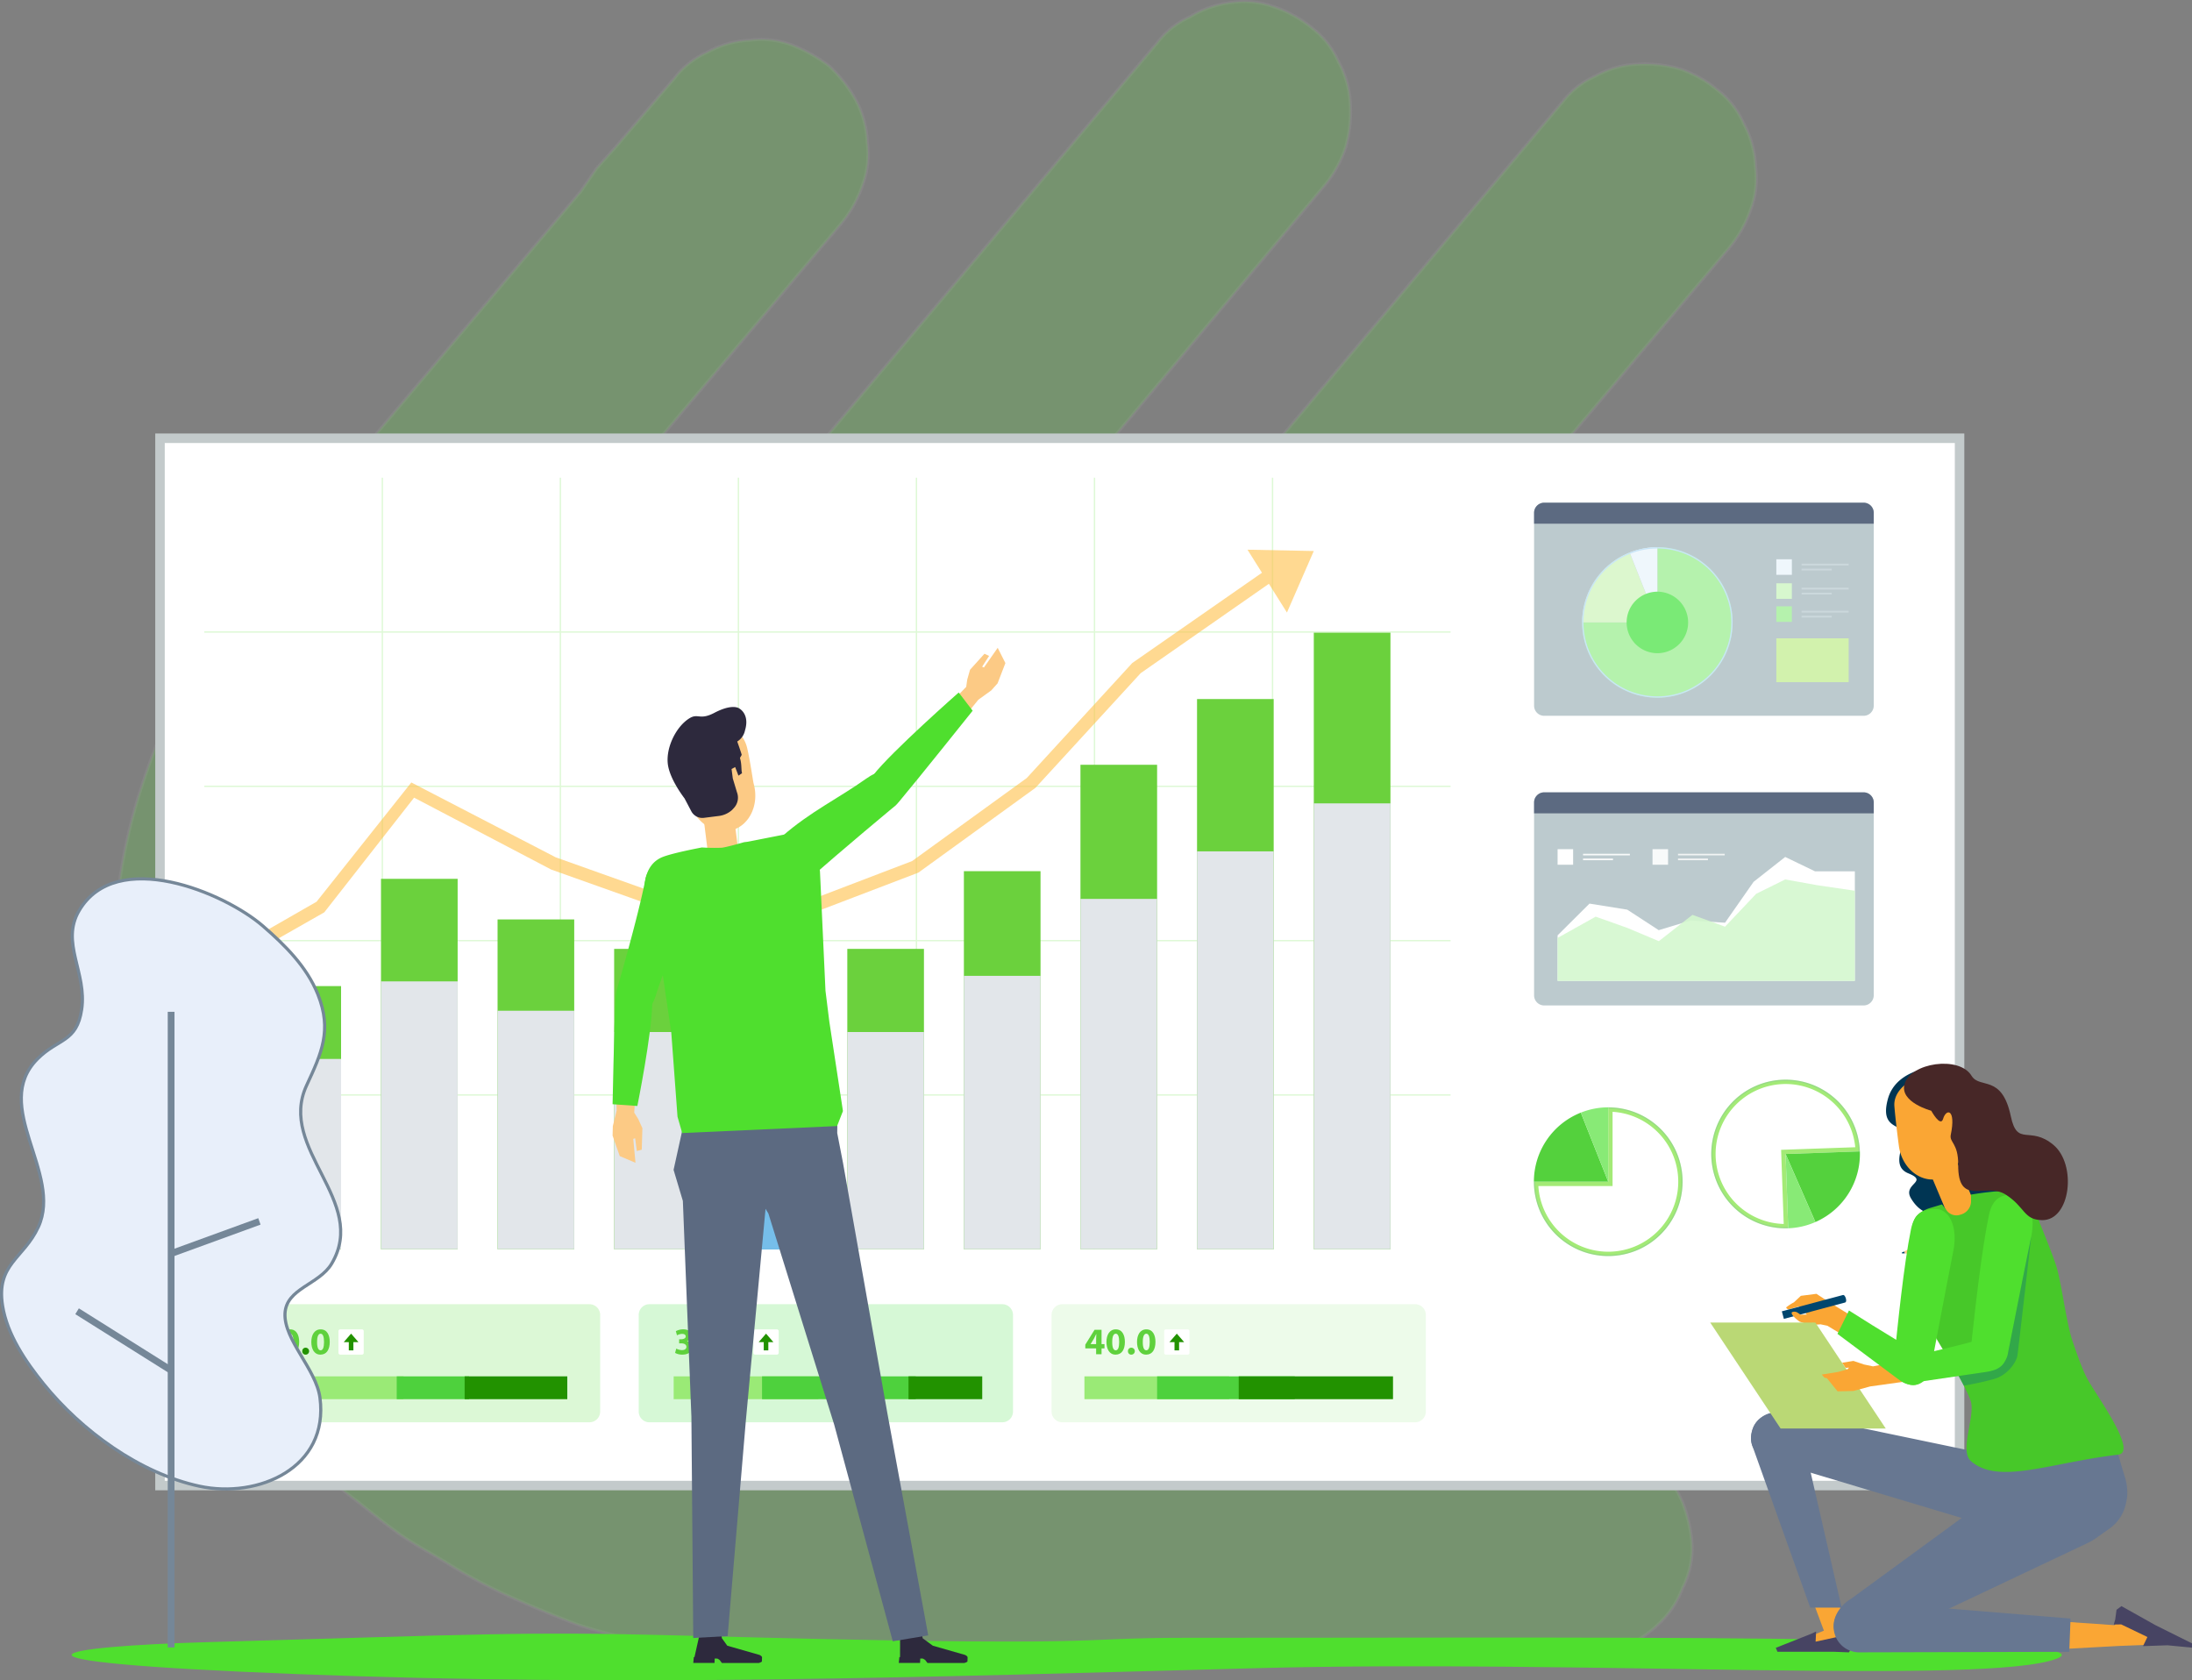 <svg xmlns="http://www.w3.org/2000/svg" xmlns:xlink="http://www.w3.org/1999/xlink" width="692.114" height="530.521" viewBox="0 0 692.114 530.521"><rect x="0" y="0" width="692.114" height="530.521" fill="#808080" stroke="none"/><defs><clipPath id="clip-path"><path id="Rectangle_14891" data-name="Rectangle 14891" d="M0,14.726H631.6L628.793,0H3.094Z" fill="none"></path></clipPath><clipPath id="clip-path-2"><rect id="Rectangle_14895" data-name="Rectangle 14895" width="142.942" height="10.927" fill="none"></rect></clipPath><clipPath id="clip-path-3"><rect id="Rectangle_14901" data-name="Rectangle 14901" width="14.856" height="2.14" fill="none"></rect></clipPath><clipPath id="clip-path-4"><rect id="Rectangle_14905" data-name="Rectangle 14905" width="14.856" height="2.141" fill="none"></rect></clipPath><clipPath id="clip-path-6"><rect id="Rectangle_14921" data-name="Rectangle 14921" width="393.51" height="243.613" fill="none"></rect></clipPath><clipPath id="clip-path-7"><rect id="Rectangle_14942" data-name="Rectangle 14942" width="350.389" height="136.102" fill="none"></rect></clipPath><clipPath id="clip-path-8"><rect id="Rectangle_14943" data-name="Rectangle 14943" width="46.953" height="46.954" fill="none"></rect></clipPath><clipPath id="clip-path-10"><rect id="Rectangle_14947" data-name="Rectangle 14947" width="118.188" height="37.284" fill="none"></rect></clipPath><clipPath id="clip-path-11"><rect id="Rectangle_14952" data-name="Rectangle 14952" width="118.187" height="37.284" fill="none"></rect></clipPath><clipPath id="clip-path-13"><rect id="Rectangle_14964" data-name="Rectangle 14964" width="93.858" height="32.018" fill="none"></rect></clipPath><clipPath id="clip-path-14"><rect id="Rectangle_14970" data-name="Rectangle 14970" width="14.857" height="2.142" fill="none" stroke="#707070" stroke-width="1"></rect></clipPath><clipPath id="clip-path-15"><rect id="Rectangle_14967" data-name="Rectangle 14967" width="14.857" height="0.571" fill="#fff"></rect></clipPath><clipPath id="clip-path-16"><rect id="Rectangle_14969" data-name="Rectangle 14969" width="9.516" height="0.571" fill="#fff"></rect></clipPath><clipPath id="clip-path-17"><rect id="Rectangle_14972" data-name="Rectangle 14972" width="4.906" height="4.906" fill="none"></rect></clipPath><clipPath id="clip-path-18"><rect id="Rectangle_14977" data-name="Rectangle 14977" width="14.856" height="2.142" fill="#f8f8f8"></rect></clipPath><clipPath id="clip-path-19"><rect id="Rectangle_14974" data-name="Rectangle 14974" width="14.856" height="0.571" fill="#f8f8f8"></rect></clipPath><clipPath id="clip-path-20"><rect id="Rectangle_14976" data-name="Rectangle 14976" width="9.516" height="0.571" fill="#f8f8f8"></rect></clipPath><clipPath id="clip-path-21"><rect id="Rectangle_14946" data-name="Rectangle 14946" width="22.896" height="47.096" fill="none"></rect></clipPath></defs><g id="HERO_INSIGHTS" transform="translate(12231.781 16090.945)"><path id="Path_1" data-name="Path 1" d="M287.134,343.224l-31.987,37.429a26.788,26.788,0,0,1-10.413,8.24,30.186,30.186,0,0,1-13.386,3.755h0a40.938,40.938,0,0,1-13.386-1.512h0a37.5,37.5,0,0,1-11.891-6.728,26.837,26.837,0,0,1-8.171-10.535h0a30.491,30.491,0,0,1-3.72-13.525,41.353,41.353,0,0,1,1.512-13.525,38.02,38.02,0,0,1,6.676-12.03l31.987-37.446,6.015-6.728,29-34.456,6.015-6.728,182.8-217.688a26.716,26.716,0,0,1,10.431-8.24,30.05,30.05,0,0,1,13.369-3.755,40.935,40.935,0,0,1,13.386,1.512,37.308,37.308,0,0,1,11.891,6.728,27.041,27.041,0,0,1,8.188,10.535,30.637,30.637,0,0,1,3.7,13.525,27.97,27.97,0,0,1-1.495,13.525,38.07,38.07,0,0,1-6.693,12.03L327.292,295.313l-6.015,6.728-28.928,34.439Zm118.979,26.963L383.826,397.1a26.717,26.717,0,0,1-10.431,8.24,30.33,30.33,0,0,1-13.386,3.738h0a40.873,40.873,0,0,1-13.369-1.5h0a37.688,37.688,0,0,1-11.891-6.745h0a26.985,26.985,0,0,1-8.188-10.518h0a30.773,30.773,0,0,1-3.7-13.542h0a41.817,41.817,0,0,1,1.5-13.525,38.068,38.068,0,0,1,6.693-12.03l22.339-26.72,6.015-6.728L484.343,169.5a26.786,26.786,0,0,1,10.413-8.24,30.394,30.394,0,0,1,13.386-3.738,40.924,40.924,0,0,1,13.386,1.5,37.688,37.688,0,0,1,11.891,6.745,26.782,26.782,0,0,1,8.171,10.518,30.564,30.564,0,0,1,3.72,13.542,41.818,41.818,0,0,1-1.495,13.525,38.407,38.407,0,0,1-6.693,12.03L411.415,363.633Zm-258.8,142.257c-6.015-2.243-13.369-5.25-20.079-8.24a172.527,172.527,0,0,1-20.1-10.518c-6.015-3.755-11.891-6.745-17.106-10.535s-10.413-8.24-16.359-12.725a135.184,135.184,0,0,1-14.864-14.22,147.78,147.78,0,0,1-13.386-15.733c-4.5-5.25-8.171-11.23-11.891-16.533-3.72-6.015-6.693-11.248-10.413-18.045h0c-3.042-6.1-5.772-12.36-8.188-18.723-2.225-6.745-4.5-12.743-6.693-19.471a98.518,98.518,0,0,1-4.5-20.218A184.977,184.977,0,0,1,.725,327.248h0a183.707,183.707,0,0,1,.834-40.175,176.975,176.975,0,0,1,8.188-39.706c2.225-6.728,4.5-12.725,6.693-18.706l8.9-18.01h0a101.912,101.912,0,0,1,9.683-15.02c3.7-5.25,6.676-9.735,10.413-14.238l3.008-3.738,3.007-3.008L148.128,60.084h0l5.2-7.527h0l6.015-6.728L177.8,24.22a26.716,26.716,0,0,1,10.431-8.24,30.193,30.193,0,0,1,13.3-3.79A27.65,27.65,0,0,1,214.919,13.7,48.411,48.411,0,0,1,226.81,20.43l.73.748h0a42.68,42.68,0,0,1,7.441,9.735,30.491,30.491,0,0,1,3.72,13.525,28.071,28.071,0,0,1-1.512,13.542,38.207,38.207,0,0,1-6.676,12.03L104.18,219.673h0l-3.72,4.52a93.862,93.862,0,0,0-14.134,20.218h0a91.373,91.373,0,0,0-6.015,12.03,87.128,87.128,0,0,0-4.5,12.725h0A78.023,78.023,0,0,0,72.8,281.909l-2.225,13.525a56.566,56.566,0,0,0-.73,11.23v11.23h0v4.52h0a82.157,82.157,0,0,0,1.5,13.525,88.046,88.046,0,0,0,3.007,13.543c1.512,4.5,3.008,9.022,4.52,12.725h0c1.5,3.755,3.7,8.24,5.2,12.743h0l.73,1.5h0a42.5,42.5,0,0,0,6.015,9.735h0A107.759,107.759,0,0,0,99,397.411c32.717,41.184,91.459,54.674,142.048,54.674H464.142a26.85,26.85,0,0,1,13.369,3.007,29.087,29.087,0,0,1,11.161,7.51,36.889,36.889,0,0,1,7.441,11.23,43.619,43.619,0,0,1,3.008,13.525,27.552,27.552,0,0,1-3.008,13.543,29.566,29.566,0,0,1-7.441,11.23,36.574,36.574,0,0,1-11.161,7.51,42.557,42.557,0,0,1-13.369,3.007H255.894C222.429,522.179,180.776,523.674,147.311,512.444Zm47.6-229.874-22.3,26.963a26.786,26.786,0,0,1-10.413,8.24,30.393,30.393,0,0,1-13.386,3.738h0a40.928,40.928,0,0,1-13.386-1.5h-.035a37.966,37.966,0,0,1-11.908-6.745h0a26.943,26.943,0,0,1-8.171-10.518h0a30.794,30.794,0,0,1-3.72-13.543h0a41.828,41.828,0,0,1,1.512-13.525,37.729,37.729,0,0,1,6.693-12.03l22.3-26.963,6.015-6.728,37.933-45.686,6.015-6.728L330.264,13.007a26.788,26.788,0,0,1,10.413-8.24A31.674,31.674,0,0,1,354.064.247,27.65,27.65,0,0,1,367.45,1.759a37.833,37.833,0,0,1,11.891,6.728h0a26.961,26.961,0,0,1,8.171,10.535,30.491,30.491,0,0,1,3.72,13.525,41.406,41.406,0,0,1-1.512,13.542A37.938,37.938,0,0,1,383.043,58.1L243.985,224.193l-6.015,6.728-37.933,45.686Z" transform="translate(-12196.649 -16090.438)" fill="#4fdf2e" stroke="#a0a0a0" stroke-width="1" opacity="0.203"></path><g id="Group_24443" data-name="Group 24443" transform="translate(-12210.845 -15575.152)"><g id="Group_24442" data-name="Group 24442" clip-path="url(#clip-path)"><path id="Path_25472" data-name="Path 25472" d="M354.1,1.32c26.09.021,57.672-.065,90-.077s65.417.049,94.536.363,54.31.881,70.821,1.88c16.532,1,24.393,2.438,18.828,4.492-5.58,2.06-17.745,3.1-34.462,3.55s-37.985.3-61.745-.025-49.989-.816-76.722-1.056S401.4,10.22,375.6,10.91c-25.821.691-51.052,1.409-76.035,2.034-25,.625-49.751,1.155-74.574,1.472s-49.729.418-75.007.184-50.9-.8-77.2-1.826C46.53,11.751,28.708,10.692,17.475,9.658S1.61,7.617,1.689,6.7,6.562,4.942,14.235,4.256s18.209-1.222,29.8-1.55C65.337,2.1,82.25,1.586,96.4,1.17s25.538-.73,35.8-.927,19.39-.279,29.014-.228S180.964.248,193.2.579c35.856.968,61.323,1.5,79.978,1.745s30.491.218,39.1.066,13.984-.423,19.75-.655,11.918-.423,22.073-.416" fill="#4fdf2e"></path></g></g><rect id="Rectangle_14896" data-name="Rectangle 14896" width="568.206" height="330.669" transform="translate(-12181.261 -15952.575)" fill="#fff" stroke="#c3cacb" stroke-width="3"></rect><path id="Path_25481" data-name="Path 25481" d="M430.178,113.1H329.333a3.2,3.2,0,0,1-3.2-3.2V49.016a3.2,3.2,0,0,1,3.2-3.2H430.178a3.2,3.2,0,0,1,3.2,3.2V109.9a3.2,3.2,0,0,1-3.2,3.2" transform="translate(-12073.535 -15978.041)" fill="#bccace"></path><path id="Path_25482" data-name="Path 25482" d="M433.381,49.017a3.2,3.2,0,0,0-3.2-3.2H329.332a3.2,3.2,0,0,0-3.2,3.2v3.425H433.381Z" transform="translate(-12073.535 -15978.041)" fill="#5c6a81"></path><path id="Path_25483" data-name="Path 25483" d="M360.634,55.765V79.519H336.88a23.754,23.754,0,1,0,23.754-23.754" transform="translate(-12069.103 -15973.938)" fill="#b5f2ad"></path><path id="Path_25484" data-name="Path 25484" d="M336.879,79.026h23.754l-8.759-22.064a23.745,23.745,0,0,0-14.994,22.064" transform="translate(-12069.104 -15973.444)" fill="#dcf7ce"></path><path id="Path_25485" data-name="Path 25485" d="M347.5,57.454l8.759,22.064V55.765a23.669,23.669,0,0,0-8.759,1.689" transform="translate(-12064.726 -15973.938)" fill="#eff7fc"></path><path id="Path_25486" data-name="Path 25486" d="M347.648,57.835a23.209,23.209,0,0,1,8.608-1.659v-.411a23.629,23.629,0,0,0-8.759,1.689h0l.153.381" transform="translate(-12064.726 -15973.938)" fill="#c8e5f7"></path><path id="Path_25487" data-name="Path 25487" d="M360.634,55.765v.411a23.343,23.343,0,1,1-23.343,23.343h-.411a23.754,23.754,0,1,0,23.754-23.754" transform="translate(-12069.103 -15973.938)" fill="#c8e5f7"></path><path id="Path_25488" data-name="Path 25488" d="M337.29,79.026a23.224,23.224,0,0,1,14.735-21.683l-.153-.381a23.745,23.745,0,0,0-14.993,22.064Z" transform="translate(-12069.104 -15973.444)" fill="#c8e5f7"></path><rect id="Rectangle_14898" data-name="Rectangle 14898" width="4.906" height="4.906" transform="translate(-11670.913 -15914.36)" fill="#eff7fc"></rect><g id="Group_24462" data-name="Group 24462" transform="translate(-11662.933 -15912.977)" opacity="0.3"><g id="Group_24461" data-name="Group 24461"><g id="Group_24460" data-name="Group 24460" clip-path="url(#clip-path-3)"><rect id="Rectangle_14899" data-name="Rectangle 14899" width="14.856" height="0.571" transform="translate(0 0)" fill="#eff7fc"></rect><rect id="Rectangle_14900" data-name="Rectangle 14900" width="9.516" height="0.571" transform="translate(0 1.569)" fill="#eff7fc"></rect></g></g></g><rect id="Rectangle_14902" data-name="Rectangle 14902" width="4.906" height="4.906" transform="translate(-11670.913 -15906.775)" fill="#d7f7ce"></rect><g id="Group_24465" data-name="Group 24465" transform="translate(-11662.933 -15905.393)" opacity="0.3"><g id="Group_24464" data-name="Group 24464"><g id="Group_24463" data-name="Group 24463" clip-path="url(#clip-path-4)"><rect id="Rectangle_14903" data-name="Rectangle 14903" width="14.856" height="0.571" fill="#eff7fc"></rect><rect id="Rectangle_14904" data-name="Rectangle 14904" width="9.516" height="0.571" transform="translate(0 1.57)" fill="#eff7fc"></rect></g></g></g><rect id="Rectangle_14906" data-name="Rectangle 14906" width="4.906" height="4.906" transform="translate(-11670.913 -15899.503)" fill="#b5f2ad"></rect><g id="Group_24468" data-name="Group 24468" transform="translate(-11662.933 -15898.119)" opacity="0.3"><g id="Group_24467" data-name="Group 24467"><g id="Group_24466" data-name="Group 24466" clip-path="url(#clip-path-3)"><rect id="Rectangle_14907" data-name="Rectangle 14907" width="14.856" height="0.571" transform="translate(0 0)" fill="#eff7fc"></rect><rect id="Rectangle_14908" data-name="Rectangle 14908" width="9.516" height="0.571" transform="translate(0 1.569)" fill="#eff7fc"></rect></g></g></g><rect id="Rectangle_14910" data-name="Rectangle 14910" width="22.837" height="13.836" transform="translate(-11670.913 -15889.404)" fill="#d2f2ad"></rect><path id="Path_25489" data-name="Path 25489" d="M366.242,75.419a9.709,9.709,0,1,1-9.708-9.708,9.709,9.709,0,0,1,9.708,9.708" transform="translate(-12065.003 -15969.837)" fill="#7aea76"></path><path id="Path_25490" data-name="Path 25490" d="M417.307,283.834H33.87a5.037,5.037,0,0,1-5.036-5.038V45.26a5.038,5.038,0,0,1,5.036-5.036H417.307a5.037,5.037,0,0,1,5.036,5.036V278.8a5.036,5.036,0,0,1-5.036,5.038" transform="translate(-12196.111 -15980.345)" fill="#fff"></path><g id="Group_24471" data-name="Group 24471" transform="translate(-12167.278 -15940.125)" opacity="0.3"><g id="Group_24470" data-name="Group 24470"><g id="Group_24469" data-name="Group 24469" clip-path="url(#clip-path-6)"><g id="Group_24532" data-name="Group 24532"><rect id="Rectangle_14911" data-name="Rectangle 14911" width="393.509" height="0.434" transform="translate(0.001 97.229)" fill="#91ea76"></rect><rect id="Rectangle_14912" data-name="Rectangle 14912" width="393.509" height="0.434" transform="translate(0.001 48.504)" fill="#91ea76"></rect><rect id="Rectangle_14913" data-name="Rectangle 14913" width="393.509" height="0.434" transform="translate(0.001 145.953)" fill="#91ea76"></rect><rect id="Rectangle_14914" data-name="Rectangle 14914" width="393.509" height="0.434" transform="translate(0.001 194.676)" fill="#91ea76"></rect><rect id="Rectangle_14915" data-name="Rectangle 14915" width="0.431" height="243.614" transform="translate(56)" fill="#91ea76"></rect><rect id="Rectangle_14916" data-name="Rectangle 14916" width="0.431" height="243.614" transform="translate(112.216)" fill="#91ea76"></rect><rect id="Rectangle_14917" data-name="Rectangle 14917" width="0.431" height="243.614" transform="translate(168.433)" fill="#91ea76"></rect><rect id="Rectangle_14918" data-name="Rectangle 14918" width="0.431" height="243.614" transform="translate(224.647)" fill="#91ea76"></rect><rect id="Rectangle_14919" data-name="Rectangle 14919" width="0.434" height="243.614" transform="translate(280.862)" fill="#91ea76"></rect><rect id="Rectangle_14920" data-name="Rectangle 14920" width="0.434" height="243.614" transform="translate(337.076)" fill="#91ea76"></rect></g></g></g></g><rect id="Rectangle_14922" data-name="Rectangle 14922" width="24.203" height="83.092" transform="translate(-12148.293 -15779.603)" fill="#6bd13d"></rect><rect id="Rectangle_14923" data-name="Rectangle 14923" width="24.201" height="116.954" transform="translate(-12111.484 -15813.466)" fill="#6bd13d"></rect><rect id="Rectangle_14924" data-name="Rectangle 14924" width="24.203" height="104.135" transform="translate(-12074.676 -15800.646)" fill="#6bd13d"></rect><rect id="Rectangle_14925" data-name="Rectangle 14925" width="24.203" height="94.841" transform="translate(-12037.866 -15791.352)" fill="#6bd13d"></rect><rect id="Rectangle_14926" data-name="Rectangle 14926" width="24.201" height="83.092" transform="translate(-12001.058 -15779.603)" fill="#3d95d1"></rect><rect id="Rectangle_14927" data-name="Rectangle 14927" width="24.2" height="94.841" transform="translate(-11964.249 -15791.352)" fill="#6bd13d"></rect><rect id="Rectangle_14928" data-name="Rectangle 14928" width="24.2" height="119.372" transform="translate(-11927.439 -15815.884)" fill="#6bd13d"></rect><rect id="Rectangle_14929" data-name="Rectangle 14929" width="24.203" height="152.967" transform="translate(-11890.633 -15849.478)" fill="#6bd13d"></rect><rect id="Rectangle_14930" data-name="Rectangle 14930" width="24.201" height="173.721" transform="translate(-11853.823 -15870.231)" fill="#6bd13d"></rect><rect id="Rectangle_14931" data-name="Rectangle 14931" width="24.201" height="194.675" transform="translate(-11816.955 -15891.187)" fill="#6bd13d"></rect><rect id="Rectangle_14936" data-name="Rectangle 14936" width="24.201" height="60.089" transform="translate(-12001.058 -15756.601)" fill="#76beea"></rect><g id="Group_24530" data-name="Group 24530"><g id="Group_24527" data-name="Group 24527"><rect id="Rectangle_14932" data-name="Rectangle 14932" width="24.203" height="60.089" transform="translate(-12148.293 -15756.601)" fill="#e2e6ea"></rect><rect id="Rectangle_14933" data-name="Rectangle 14933" width="24.201" height="84.576" transform="translate(-12111.484 -15781.087)" fill="#e2e6ea"></rect><rect id="Rectangle_14934" data-name="Rectangle 14934" width="24.203" height="75.307" transform="translate(-12074.676 -15771.818)" fill="#e2e6ea"></rect><rect id="Rectangle_14935" data-name="Rectangle 14935" width="24.203" height="68.586" transform="translate(-12037.866 -15765.097)" fill="#e2e6ea"></rect><rect id="Rectangle_14937" data-name="Rectangle 14937" width="24.2" height="68.586" transform="translate(-11964.249 -15765.097)" fill="#e2e6ea"></rect><rect id="Rectangle_14938" data-name="Rectangle 14938" width="24.2" height="86.326" transform="translate(-11927.439 -15782.837)" fill="#e2e6ea"></rect><rect id="Rectangle_14939" data-name="Rectangle 14939" width="24.203" height="110.62" transform="translate(-11890.633 -15807.132)" fill="#e2e6ea"></rect><rect id="Rectangle_14940" data-name="Rectangle 14940" width="24.201" height="125.627" transform="translate(-11853.823 -15822.139)" fill="#e2e6ea"></rect></g><rect id="Rectangle_14941" data-name="Rectangle 14941" width="24.201" height="140.781" transform="translate(-11816.955 -15837.293)" fill="#e2e6ea"></rect></g><g id="Group_24474" data-name="Group 24474" transform="translate(-12167.345 -15917.385)" opacity="0.6"><g id="Group_24473" data-name="Group 24473"><g id="Group_24472" data-name="Group 24472" clip-path="url(#clip-path-7)"><path id="Path_25491" data-name="Path 25491" d="M379.176,56.735l-20.937-.412,4.573,7.279-40.946,28.49-33.333,36.333-36.19,26.207L212.8,169.742l-37.662-3.72-35.306-12.564L94.223,129.815,64.3,167.472l-35.512,20.37v4.584l37.757-21.494.206-.119,28.348-36.2,43.3,22.706,35.267,12.55,39.06,4.309,41.6-15.893,36.966-26.769,33.222-36.212L365,67.089l5.7,9.077Z" transform="translate(-28.787 -56.323)" fill="#ffc048"></path></g></g></g><g id="Group_24525" data-name="Group 24525"><path id="Path_25492" data-name="Path 25492" d="M350.934,182.4A22.108,22.108,0,1,1,327.5,205.834h23.434V182.4Zm-1.369-1.411v23.477H326.089a23.477,23.477,0,1,0,23.477-23.477" transform="translate(-12073.552 -15922.307)" fill="#a3ea76"></path><path id="Path_25493" data-name="Path 25493" d="M326.089,203.978h23.477l-8.657-21.807a23.467,23.467,0,0,0-14.819,21.807" transform="translate(-12073.552 -15921.819)" fill="#54d13d"></path><path id="Path_25494" data-name="Path 25494" d="M336.582,182.658l8.657,21.807V180.989a23.392,23.392,0,0,0-8.657,1.669" transform="translate(-12069.226 -15922.307)" fill="#88ea76"></path><g id="Group_24477" data-name="Group 24477" transform="translate(-11747.463 -15741.318)" opacity="0.2"><g id="Group_24476" data-name="Group 24476"><g id="Group_24475" data-name="Group 24475" clip-path="url(#clip-path-8)"><path id="Path_25496" data-name="Path 25496" d="M349.566,180.989v.407a23.071,23.071,0,1,1-23.07,23.07h-.407a23.477,23.477,0,1,0,23.477-23.477" transform="translate(-326.089 -180.989)" fill="#669ebe"></path></g></g></g></g><g id="Group_24526" data-name="Group 24526" transform="matrix(-0.999, 0.035, -0.035, -0.999, -23930.375, -31018.369)"><path id="Path_25492-2" data-name="Path 25492" d="M350.934,182.4A22.108,22.108,0,1,1,327.5,205.834h23.434V182.4Zm-1.369-1.411v23.477H326.089a23.477,23.477,0,1,0,23.477-23.477" transform="translate(-12073.552 -15922.307)" fill="#a3ea76"></path><path id="Path_25493-2" data-name="Path 25493" d="M326.089,203.978h23.477l-8.657-21.807a23.467,23.467,0,0,0-14.819,21.807" transform="translate(-12073.552 -15921.819)" fill="#54d13d"></path><path id="Path_25494-2" data-name="Path 25494" d="M336.582,182.658l8.657,21.807V180.989a23.392,23.392,0,0,0-8.657,1.669" transform="translate(-12069.226 -15922.307)" fill="#88ea76"></path><g id="Group_24477-2" data-name="Group 24477" transform="translate(-11747.463 -15741.318)" opacity="0.2"><g id="Group_24476-2" data-name="Group 24476"><g id="Group_24475-2" data-name="Group 24475" clip-path="url(#clip-path-8)"><path id="Path_25496-2" data-name="Path 25496" d="M349.566,180.989v.407a23.071,23.071,0,1,1-23.07,23.07h-.407a23.477,23.477,0,1,0,23.477-23.477" transform="translate(-326.089 -180.989)" fill="#669ebe"></path></g></g></g></g><path id="Path_25507" data-name="Path 25507" d="M409.348,213.759a.944.944,0,0,0-.137-.531s-.935.219-.883.463,1.02.068,1.02.068" transform="translate(-12039.645 -15909.015)" fill="#00466e"></path><path id="Path_25508" data-name="Path 25508" d="M409.041,214.277l3.392.226-.637-2.383-2.918,1.531a1.1,1.1,0,0,1,.162.626" transform="translate(-12039.417 -15909.472)" fill="#fcca85"></path><path id="Path_25509" data-name="Path 25509" d="M411,212.119c.2-.055.518.432.692,1.09s.151,1.236-.056,1.289-.517-.434-.692-1.089-.15-1.234.056-1.291" transform="translate(-12038.613 -15909.474)" fill="#fcca85"></path><path id="Path_25531" data-name="Path 25531" d="M417.016,270.943H34.16a5.328,5.328,0,0,1-5.327-5.327v-39.68a5.328,5.328,0,0,1,5.327-5.327H417.016a5.328,5.328,0,0,1,5.327,5.327v39.68a5.328,5.328,0,0,1-5.327,5.327" transform="translate(-12196.112 -15905.972)" fill="#fff"></path><path id="Path_25554" data-name="Path 25554" d="M395.94,236.454c0,.876-.323,1.36-.894,1.36-.5,0-.846-.472-.854-1.326s.374-1.339.9-1.339c.542,0,.852.483.852,1.3m-1.4.038c0,.671.2,1.051.523,1.051.357,0,.527-.417.527-1.075,0-.634-.161-1.051-.523-1.051-.306,0-.527.373-.527,1.075" transform="translate(-12045.473 -15899.977)" fill="#fff"></path><path id="Path_25555" data-name="Path 25555" d="M396.832,235.917c0,.544-.285.815-.619.815s-.6-.258-.6-.778.282-.8.624-.8c.36,0,.6.277.6.767m-.942.025c-.008.328.114.578.332.578s.332-.246.332-.586c0-.312-.09-.575-.332-.575-.217,0-.332.258-.332.583m.3,1.871,1.515-2.664h.222l-1.514,2.664Zm2.32-.829c0,.544-.285.813-.616.813s-.6-.258-.6-.773.281-.811.623-.811c.36,0,.595.278.595.77m-.943.024c0,.329.123.579.336.579.23,0,.335-.246.335-.588,0-.314-.093-.575-.335-.575-.217,0-.336.257-.336.583" transform="translate(-12044.888 -15899.977)" fill="#fff"></path><g id="Group_24489" data-name="Group 24489" transform="translate(-12160.47 -15679.158)" opacity="0.5"><g id="Group_24488" data-name="Group 24488"><g id="Group_24487" data-name="Group 24487" clip-path="url(#clip-path-10)"><path id="Path_25556" data-name="Path 25556" d="M148.457,262.286H37.039a3.385,3.385,0,0,1-3.385-3.385V228.386A3.385,3.385,0,0,1,37.039,225H148.457a3.385,3.385,0,0,1,3.385,3.385V258.9a3.385,3.385,0,0,1-3.385,3.385" transform="translate(-33.654 -225.002)" fill="#baf2ad"></path></g></g></g><path id="Path_25557" data-name="Path 25557" d="M41.356,238.474v-1.092l1-.9c1.685-1.508,2.5-2.376,2.529-3.278,0-.63-.381-1.127-1.271-1.127a2.8,2.8,0,0,0-1.65.64l-.513-1.294a4.271,4.271,0,0,1,2.529-.8,2.4,2.4,0,0,1,2.707,2.424c0,1.294-.938,2.327-2.053,3.325l-.713.595v.023H46.83v1.484Z" transform="translate(-12190.948 -15901.842)" fill="#5fd13d"></path><path id="Path_25558" data-name="Path 25558" d="M51.747,234.578c0,2.387-.962,4.025-2.932,4.025-2,0-2.874-1.792-2.887-3.977,0-2.233.95-4,2.946-4,2.066,0,2.873,1.842,2.873,3.954m-4,.048c-.013,1.768.415,2.613,1.116,2.613s1.08-.878,1.08-2.638c0-1.709-.367-2.611-1.093-2.611-.664,0-1.116.843-1.1,2.637" transform="translate(-12189.063 -15901.842)" fill="#5fd13d"></path><path id="Path_25559" data-name="Path 25559" d="M50.736,235.823a1.046,1.046,0,0,1,1.069-1.1,1.1,1.1,0,0,1-.011,2.2,1.04,1.04,0,0,1-1.058-1.092" transform="translate(-12187.081 -15900.153)" fill="#229200"></path><path id="Path_25560" data-name="Path 25560" d="M58.581,234.578c0,2.387-.962,4.025-2.932,4.025-2,0-2.874-1.792-2.887-3.977,0-2.233.95-4,2.946-4,2.066,0,2.873,1.842,2.873,3.954m-4,.048c-.013,1.768.415,2.613,1.116,2.613s1.08-.878,1.08-2.638c0-1.709-.367-2.611-1.093-2.611-.664,0-1.116.843-1.1,2.637" transform="translate(-12186.246 -15901.842)" fill="#5fd13d"></path><path id="Path_25561" data-name="Path 25561" d="M66.23,238.607H59.41a.58.58,0,0,1-.58-.58v-6.82a.58.58,0,0,1,.58-.58h6.82a.58.58,0,0,1,.58.58v6.82a.58.58,0,0,1-.58.58" transform="translate(-12183.744 -15901.842)" fill="#fff"></path><path id="Path_25562" data-name="Path 25562" d="M62.331,231.581l-2.315,2.672h4.63Z" transform="translate(-12183.255 -15901.448)" fill="#229200"></path><rect id="Rectangle_14948" data-name="Rectangle 14948" width="1.448" height="2.83" transform="translate(-12121.647 -15667.412)" fill="#229200"></rect><rect id="Rectangle_14949" data-name="Rectangle 14949" width="45.698" height="7.206" transform="translate(-12150.091 -15656.382)" fill="#9aea76"></rect><rect id="Rectangle_14950" data-name="Rectangle 14950" width="22.85" height="7.206" transform="translate(-12106.516 -15656.382)" fill="#4ed13d"></rect><rect id="Rectangle_14951" data-name="Rectangle 14951" width="32.415" height="7.206" transform="translate(-12085.076 -15656.382)" fill="#229200"></rect><g id="Group_24492" data-name="Group 24492" transform="translate(-12030.113 -15679.158)" opacity="0.5"><g id="Group_24491" data-name="Group 24491"><g id="Group_24490" data-name="Group 24490" clip-path="url(#clip-path-11)"><path id="Path_25563" data-name="Path 25563" d="M240.758,262.286H129.34a3.385,3.385,0,0,1-3.385-3.385V228.386A3.385,3.385,0,0,1,129.34,225H240.758a3.385,3.385,0,0,1,3.385,3.385V258.9a3.385,3.385,0,0,1-3.385,3.385" transform="translate(-125.955 -225.002)" fill="#adf2ad"></path></g></g></g><path id="Path_25564" data-name="Path 25564" d="M134.458,236.7a4.246,4.246,0,0,0,1.794.476c.938,0,1.412-.452,1.412-1.034,0-.76-.76-1.1-1.555-1.1h-.737v-1.3h.7c.6-.011,1.377-.237,1.377-.89,0-.463-.38-.808-1.141-.808a3.516,3.516,0,0,0-1.614.463l-.369-1.306a4.849,4.849,0,0,1,2.388-.582c1.651,0,2.563.869,2.563,1.925a1.846,1.846,0,0,1-1.412,1.792v.024a1.92,1.92,0,0,1,1.675,1.876c0,1.367-1.2,2.364-3.159,2.364a4.576,4.576,0,0,1-2.292-.547Z" transform="translate(-12152.715 -15901.842)" fill="#5fd13d"></path><path id="Path_25565" data-name="Path 25565" d="M144.515,234.578c0,2.387-.962,4.025-2.932,4.025-2,0-2.874-1.792-2.887-3.977,0-2.233.95-4,2.946-4,2.066,0,2.873,1.842,2.873,3.954m-4,.048c-.013,1.768.415,2.613,1.116,2.613s1.08-.878,1.08-2.638c0-1.709-.367-2.611-1.093-2.611-.664,0-1.116.843-1.1,2.637" transform="translate(-12150.814 -15901.842)" fill="#3d95d1"></path><path id="Path_25566" data-name="Path 25566" d="M143.5,235.823a1.046,1.046,0,0,1,1.069-1.1,1.1,1.1,0,0,1-.011,2.2,1.04,1.04,0,0,1-1.058-1.092" transform="translate(-12148.833 -15900.153)" fill="#3d95d1"></path><path id="Path_25567" data-name="Path 25567" d="M151.349,234.578c0,2.387-.962,4.025-2.932,4.025-2,0-2.874-1.792-2.887-3.977,0-2.233.95-4,2.946-4,2.066,0,2.873,1.842,2.873,3.954m-4,.048c-.013,1.768.415,2.613,1.116,2.613s1.08-.878,1.08-2.638c0-1.709-.367-2.611-1.093-2.611-.664,0-1.116.843-1.1,2.637" transform="translate(-12147.997 -15901.842)" fill="#3d95d1"></path><path id="Path_25568" data-name="Path 25568" d="M159,238.607h-6.82a.58.58,0,0,1-.58-.58v-6.82a.58.58,0,0,1,.58-.58H159a.58.58,0,0,1,.58.58v6.82a.58.58,0,0,1-.58.58" transform="translate(-12145.496 -15901.842)" fill="#fff"></path><path id="Path_25569" data-name="Path 25569" d="M155.1,231.581l-2.315,2.672h4.63Z" transform="translate(-12145.007 -15901.448)" fill="#229200"></path><rect id="Rectangle_14953" data-name="Rectangle 14953" width="1.448" height="2.83" transform="translate(-11990.632 -15667.412)" fill="#229200"></rect><rect id="Rectangle_14954" data-name="Rectangle 14954" width="45.698" height="7.206" transform="translate(-12019.074 -15656.382)" fill="#9aea76"></rect><rect id="Rectangle_14955" data-name="Rectangle 14955" width="48.534" height="7.206" transform="translate(-11991.166 -15656.382)" fill="#4ed13d"></rect><path id="Path_25593" data-name="Path 25593" d="M0,0H23.276V7.206H0Z" transform="translate(-11944.922 -15656.382)" fill="#229200"></path><g id="Group_24495" data-name="Group 24495" transform="translate(-11899.756 -15679.158)" opacity="0.5"><g id="Group_24494" data-name="Group 24494"><g id="Group_24493" data-name="Group 24493" clip-path="url(#clip-path-11)"><path id="Path_25570" data-name="Path 25570" d="M333.058,262.286H221.64a3.385,3.385,0,0,1-3.385-3.385V228.386A3.385,3.385,0,0,1,221.64,225H333.058a3.385,3.385,0,0,1,3.385,3.385V258.9a3.385,3.385,0,0,1-3.385,3.385" transform="translate(-218.256 -225.002)" fill="#dcf8d5"></path></g></g></g><g id="Group_24524" data-name="Group 24524"><path id="Path_25571" data-name="Path 25571" d="M229.218,238.435v-1.84H225.8v-1.176l2.921-4.7h2.209v4.524h.926v1.354h-.926v1.84Zm0-3.195v-1.71c0-.462.024-.938.059-1.436h-.048c-.25.5-.452.949-.712,1.436l-1.034,1.686v.024Z" transform="translate(-12114.902 -15901.804)" fill="#5fd13d"></path><path id="Path_25572" data-name="Path 25572" d="M236.349,234.578c0,2.387-.962,4.025-2.932,4.025-2,0-2.874-1.792-2.887-3.977,0-2.233.95-4,2.946-4,2.066,0,2.873,1.842,2.873,3.954m-4,.048c-.013,1.768.415,2.613,1.116,2.613s1.08-.878,1.08-2.638c0-1.709-.367-2.611-1.093-2.611-.664,0-1.116.843-1.1,2.637" transform="translate(-12112.951 -15901.842)" fill="#5fd13d"></path><path id="Path_25573" data-name="Path 25573" d="M235.337,235.823a1.046,1.046,0,0,1,1.069-1.1,1.1,1.1,0,0,1-.011,2.2,1.04,1.04,0,0,1-1.058-1.092" transform="translate(-12110.97 -15900.153)" fill="#5fd13d"></path><path id="Path_25574" data-name="Path 25574" d="M243.183,234.578c0,2.387-.962,4.025-2.932,4.025-2,0-2.874-1.792-2.887-3.977,0-2.233.95-4,2.946-4,2.066,0,2.873,1.842,2.873,3.954m-4,.048c-.013,1.768.415,2.613,1.116,2.613s1.08-.878,1.08-2.638c0-1.709-.367-2.611-1.093-2.611-.664,0-1.116.843-1.1,2.637" transform="translate(-12110.134 -15901.842)" fill="#5fd13d"></path></g><path id="Path_25575" data-name="Path 25575" d="M250.831,238.607h-6.82a.58.58,0,0,1-.58-.58v-6.82a.58.58,0,0,1,.58-.58h6.82a.58.58,0,0,1,.58.58v6.82a.58.58,0,0,1-.58.58" transform="translate(-12107.632 -15901.842)" fill="#fff"></path><path id="Path_25576" data-name="Path 25576" d="M246.932,231.581l-2.315,2.672h4.63Z" transform="translate(-12107.143 -15901.448)" fill="#229200"></path><rect id="Rectangle_14958" data-name="Rectangle 14958" width="1.448" height="2.83" transform="translate(-11860.935 -15667.412)" fill="#229200"></rect><rect id="Rectangle_14959" data-name="Rectangle 14959" width="45.698" height="7.206" transform="translate(-11889.377 -15656.382)" fill="#9aea76"></rect><rect id="Rectangle_14960" data-name="Rectangle 14960" width="43.478" height="7.206" transform="translate(-11866.43 -15656.382)" fill="#4ed13d"></rect><rect id="Rectangle_14961" data-name="Rectangle 14961" width="48.715" height="7.206" transform="translate(-11840.662 -15656.382)" fill="#229200"></rect><path id="Path_25577" data-name="Path 25577" d="M196.344,94.719l3.993-4.128.332-2.32.878-3.089,4.559-5.053,1.46.689-2.2,3.406.571.242,4.347-6.206,2.429,4.813-2.467,6.4-2,2.233-4.087,2.95L200.8,98.812Z" transform="translate(-12127.046 -15964.662)" fill="#fcca85"></path><path id="Path_25580" data-name="Path 25580" d="M127.314,178.179l-.369,5.731,1.248,1.983,1.332,2.922-.2,6.8-1.561.419-.528-4.019-.59.185.7,7.545-4.967-2.1-2.265-6.475.079-3,1.2-4.892-.133-5.338Z" transform="translate(-12158.476 -15923.562)" fill="#fcca85"></path><rect id="Rectangle_14962" data-name="Rectangle 14962" width="9.588" height="15.341" transform="translate(-12009.565 -15832.116) rotate(-7.107)" fill="#fcca85"></rect><rect id="Rectangle_14963" data-name="Rectangle 14963" width="27.647" height="15.74" transform="matrix(0.992, -0.124, 0.124, 0.992, -12016.719, -15820.943)" fill="#fbcda6"></rect><path id="Path_25583" data-name="Path 25583" d="M158.8,113.633c1.85,6.58-1.2,13.194-6.813,14.77s-11.661-2.477-13.51-9.059c-.263-.929-4.131-12.766-4.2-13.684l3.326-4.745,7.715-4.628,7.235.028a10.21,10.21,0,0,1,4.179,5.983c.949,3.906,1.885,10.67,2.072,11.335" transform="translate(-12152.638 -15957.23)" fill="#fcca85"></path><g id="Group_24521" data-name="Group 24521"><path id="Path_25584" data-name="Path 25584" d="M191.162,306.343h-.28l-.062,1.4H184.1l.184-1.859.219,0-.006-.02.02-6.826h6.973l.148.9,3.217,2.36,10.184,2.914s.8.35.788.789l-.03.805-.017.484s-.123.215-.955.456H193.15l-.708-.941-.686-.432Z" transform="translate(-12132.094 -15873.634)" fill="#2d293d"></path><path id="Path_25585" data-name="Path 25585" d="M145.207,306.343h-.28l-.062,1.4H138.15l.181-1.859.22,0-.006-.02,1.534-6.826h6.973l.147.9,1.7,2.36,10.184,2.914s.8.35.787.789l-.028.805-.017.484s-.123.215-.955.456h-11.68l-.7-.941-.688-.432Z" transform="translate(-12151.04 -15873.634)" fill="#2d293d"></path></g><path id="Path_25586" data-name="Path 25586" d="M137.562,183.188l47.959-1.648-.1,7.338,1.819,9.388,14,78.992,12.914,70.228-11.187,1.857-18.49-68.36-20.789-66.707-.9-1.479-6.241,67.159-5.72,67.753-10.862.6-.586-69.823-2.695-68.169-2.932-9.81Z" transform="translate(-12152.854 -15922.08)" fill="#5c6a81"></path><g id="Group_24520" data-name="Group 24520"><path id="Path_25578" data-name="Path 25578" d="M195.245,107.912l-.393-.4c-2.551-2.344-5.62-2.035-9.378.643-8.691,6.194-17.613,10.393-26.515,18.181-4.63,4.05-3.212,7.511-1.61,10.433l.321.547c2.6,3.562,7.182,4.906,10,2.387,9.447-8.454,27.037-23.054,27.037-23.054,2.63-2.7,3.089-6.389.54-8.735" transform="translate(-12143.756 -15953.253)" fill="#4fdf2e"></path><path id="Path_25579" data-name="Path 25579" d="M210.68,94l-4.4-5.754s-21.206,18.634-27.063,26.17c-2.979,3.836-4.115,6.491-1.719,8.988s6.347,3.6,10.078-.839C193.255,115.816,210.68,94,210.68,94" transform="translate(-12135.352 -15960.543)" fill="#4fdf2e"></path><path id="Path_25581" data-name="Path 25581" d="M125.829,174.339l.554.081c3.45.33,5.709-1.771,7.087-6.176,3.186-10.186,8.729-20.877,11.122-32.459,1.241-6.026-1.979-7.926-5.019-9.289l-.585-.24a6.956,6.956,0,0,0-8.817,5.322c-2.422,12.444-9.188,35.474-9.188,35.474-.465,3.74,1.4,6.958,4.847,7.287" transform="translate(-12158.147 -15944.999)" fill="#4fdf2e"></path><path id="Path_25582" data-name="Path 25582" d="M120.116,191.971l7.819.554s4.573-22.7,4.689-32.246c.058-4.857-.64-7.659-4.058-8.2s-7.231.966-7.528,6.756c-.448,8.813-.922,33.138-.922,33.138" transform="translate(-12158.476 -15934.271)" fill="#4fdf2e"></path><path id="Path_25587" data-name="Path 25587" d="M158.674,122.42l1.2-.15,11.5-2.261c7.169.244,10.588,5.9,11.3,11.619l1.741,37.683,1.217,9.77,4.3,28.225-1.849,4.733-48.907,2.207-1.482-5.158-1.966-26.567-3.377-22.843L127.4,140.91c-.511-4.1-.41-11.119,5.224-13.664,3-1.352,12.757-3.168,12.757-3.168a60.516,60.516,0,0,0,6.316.083c1.775-.222,6.98-1.741,6.98-1.741" transform="translate(-12155.555 -15947.449)" fill="#4fdf2e"></path></g><path id="Path_25588" data-name="Path 25588" d="M156.84,98.926c1.253-4.043-.459-6.248-1.956-7.073-.75-.415-3.036-.97-7.713,1.483s-5.1-.008-7.9,1.74c-4.418,2.761-7.682,9.854-6.679,15.085.757,3.954,3.755,8.3,5.175,10.19l2.13,4.05a3.955,3.955,0,0,0,4,2.083l4.542-.575a7.661,7.661,0,0,0,4.344-1.921l.579-.628a4.787,4.787,0,0,0,.963-4.925l-1.326-4.4-.386-2.964,1.135-.616,1.037,2.706,1.145-.777c-.316-.847-.057-2.839-.638-4.672-.1-.3.593-.938.5-1.239-.49-1.554-1.031-3.094-1.39-4.09a5.373,5.373,0,0,0,2.442-3.46" transform="translate(-12153.406 -15959.208)" fill="#2d293d"></path><path id="Path_25589" data-name="Path 25589" d="M430.178,177.855H329.333a3.2,3.2,0,0,1-3.2-3.2V113.771a3.2,3.2,0,0,1,3.2-3.2H430.178a3.2,3.2,0,0,1,3.2,3.2V174.65a3.2,3.2,0,0,1-3.2,3.2" transform="translate(-12073.535 -15951.343)" fill="#bccace"></path><path id="Path_25590" data-name="Path 25590" d="M433.381,113.771a3.2,3.2,0,0,0-3.2-3.2H329.332a3.2,3.2,0,0,0-3.2,3.2V117.2H433.381Z" transform="translate(-12073.535 -15951.343)" fill="#5c6a81"></path><path id="Path_25591" data-name="Path 25591" d="M331.388,149.763l10.073-10.023,11.923,1.912,9.936,6.473,10.01-3.027,10.93.676,9.018-12.911,9.974-7.85,9.412,4.534h12.584v34.587H331.388Z" transform="translate(-12071.367 -15945.386)" fill="#fff"></path><g id="Group_24498" data-name="Group 24498" transform="translate(-11739.979 -15813.271)" opacity="0.9"><g id="Group_24497" data-name="Group 24497"><g id="Group_24496" data-name="Group 24496" clip-path="url(#clip-path-13)"><path id="Path_25592" data-name="Path 25592" d="M331.388,148.5l12.022-6.71,9.974,3.542,9.972,4.193,10.616-8.307,10.287,3.74,9.818-10.371,9.173-4.549,9.974,1.8,12.022,1.768V162.06H331.388Z" transform="translate(-331.388 -130.042)" fill="#d4f7ce"></path></g></g></g><rect id="Rectangle_14965" data-name="Rectangle 14965" width="4.906" height="4.906" transform="translate(-11739.979 -15822.825)" fill="#fff"></rect><g id="Group_24507" data-name="Group 24507" transform="translate(-11731.998 -15821.443)" opacity="0.997"><g id="Group_24506" data-name="Group 24506"><g id="Group_24505" data-name="Group 24505" clip-path="url(#clip-path-14)"><g id="Group_24501" data-name="Group 24501" opacity="0.9"><g id="Group_24500" data-name="Group 24500"><g id="Group_24499" data-name="Group 24499" clip-path="url(#clip-path-15)"><rect id="Rectangle_14966" data-name="Rectangle 14966" width="14.856" height="0.571" transform="translate(0.001 0)" fill="#fff"></rect></g></g></g><g id="Group_24504" data-name="Group 24504" transform="translate(0 1.572)" opacity="0.9"><g id="Group_24503" data-name="Group 24503"><g id="Group_24502" data-name="Group 24502" clip-path="url(#clip-path-16)"><rect id="Rectangle_14968" data-name="Rectangle 14968" width="9.516" height="0.571" fill="#fff"></rect></g></g></g></g></g></g><g id="Group_24510" data-name="Group 24510" transform="translate(-11710.006 -15822.825)" opacity="0.9"><g id="Group_24509" data-name="Group 24509"><g id="Group_24508" data-name="Group 24508" clip-path="url(#clip-path-17)"><rect id="Rectangle_14971" data-name="Rectangle 14971" width="4.906" height="4.906" fill="#fff"></rect></g></g></g><g id="Group_24519" data-name="Group 24519" transform="translate(-11702.024 -15821.443)"><g id="Group_24518" data-name="Group 24518"><g id="Group_24517" data-name="Group 24517" clip-path="url(#clip-path-18)"><g id="Group_24513" data-name="Group 24513" opacity="0.9"><g id="Group_24512" data-name="Group 24512"><g id="Group_24511" data-name="Group 24511" clip-path="url(#clip-path-19)"><rect id="Rectangle_14973" data-name="Rectangle 14973" width="14.856" height="0.571" transform="translate(0 0)" fill="#f8f8f8"></rect></g></g></g><g id="Group_24516" data-name="Group 24516" transform="translate(0 1.572)" opacity="0.9"><g id="Group_24515" data-name="Group 24515"><g id="Group_24514" data-name="Group 24514" clip-path="url(#clip-path-20)"><rect id="Rectangle_14975" data-name="Rectangle 14975" width="9.516" height="0.571" fill="#f8f8f8"></rect></g></g></g></g></g></g><g id="Group_24528" data-name="Group 24528" transform="translate(-12231.292 -15813.466)"><g id="Group_53" data-name="Group 53"><path id="Path_4" data-name="Path 4" d="M766.18,124.737c6.934,6.01,13.839,12.839,17.338,21.552,4.567,11.374,1.154,18.631-3.561,28.809-9.272,20.021,19.676,36.484,7.928,56.252-3.953,6.65-14.4,7.772-14.737,15.769-.346,8.321,9.85,17.55,11.038,26.533,2.944,22.257-19.586,31.929-38.03,27.962-18.844-4.051-37.259-17.487-49.287-32.383-5.611-6.948-11.471-15.538-12.9-24.633-2.076-13.172,6.679-14.82,11.309-24.855,7.791-16.9-15.1-38.185-.262-53.059,6.524-6.535,12.365-5.147,13.929-15.57,1.754-11.676-6.771-21.111-.789-31.25C719.922,99.914,753.962,114.144,766.18,124.737Z" transform="translate(-683.653 -109.841)" fill="#e8effa" stroke="#758798" stroke-width="1"></path><g id="Group_47" data-name="Group 47" transform="translate(23.178 41.985)"><g id="Group_18" data-name="Group 18" transform="translate(29.297)"><rect id="Rectangle_7" data-name="Rectangle 7" width="2.133" height="200.687" transform="translate(0)" fill="#758798"></rect></g><g id="Group_19" data-name="Group 19" transform="translate(0 93.617)"><path id="Path_12999" data-name="Path 12999" d="M0,0,35.055.209l.013,2.154L.013,2.154Z" transform="matrix(-0.85, -0.527, 0.527, -0.85, 29.797, 20.499)" fill="#758798"></path></g><g id="Group_20" data-name="Group 20" transform="translate(29.951 65.156)"><path id="Path_13000" data-name="Path 13000" d="M0,0,2.159.009l.126,29.669L.126,29.669Z" transform="translate(0.773 12.189) rotate(-109.77)" fill="#758798"></path></g></g></g></g><g id="Group_24529" data-name="Group 24529" transform="translate(-41.55 20.439)"><path id="Path_25504" data-name="Path 25504" d="M452.315,157.747a17.9,17.9,0,0,0-7.368.6c-4.974,1.476-8.816,4.445-10.115,9.17-2.118,7.7,1.874,8.177,4.622,9.827s-4.892,10.954,1.8,13.671-1.921,3.253.867,7.917,6.869,6.285,13.78,4.454,10.787-5.4,15.37-5.507,11.592,3.354,15.538-2.425c2.008-2.94,2.174-9.455-1.3-12.5-6.412-5.638-11.978,1.479-15.66-12.694-1.909-7.354-8.482-7.456-10.338-8.783s.364-2.707-7.2-3.731" transform="translate(-12028.963 -15931.948)" fill="#003553"></path><path id="Path_25505" data-name="Path 25505" d="M420.741,217.983l2.029-.148,2.124.443,10.482,6.275,4.09-5.128L428.995,213l-3.967-2.448-3.56-2.346-4.926.634-2.19,2.059a14.47,14.47,0,0,0-2.429,1.589c-.066.306.693.686.693.686l3.358-.989,1.734,1.508.356.564.193.306Z" transform="translate(-12038.164 -15911.085)" fill="#faa634"></path><path id="Path_25506" data-name="Path 25506" d="M411.582,216.011l19.384-5.176a2.7,2.7,0,0,0,.267-.333,2.492,2.492,0,0,0-.609-1.924,1.78,1.78,0,0,0-.323-.117l-19.356,5.168Z" transform="translate(-12038.565 -15910.98)" fill="#00466e"></path><path id="Path_25510" data-name="Path 25510" d="M415.951,213.159a12.438,12.438,0,0,0-1.179-.788,2.559,2.559,0,0,0-.678-.172c-.253-.021-.926.076-.956.328-.116.966,2.511,2.816,2.511,2.816l3.165,1.1,1.425-.1-1.794-3.264Z" transform="translate(-12037.662 -15909.44)" fill="#faa634"></path><path id="Path_25514" data-name="Path 25514" d="M416.646,271.259,423.274,289l-2.436,1.013-7.6,3.406v1.792l16.256.076,1.254-1.657.2-2.683-5.689-20.764Z" transform="translate(-12037.618 -15885.532)" fill="#faa634"></path><path id="Path_25515" data-name="Path 25515" d="M420.784,284.417l1.528-.708-.148,3.192,8.235-1.782,2.729-1.224-.188,1.7.628,3.19-.88,1.494-4.672-.182H410.112l-.518-1.256Z" transform="translate(-12039.123 -15879.955)" fill="#474463"></path><path id="Path_25516" data-name="Path 25516" d="M471.8,291.511l20.3-1.1,7.533-.294,8.053-.179,6.892.751.2-1.109-15.664-7.745-5.584-3.329-1.719.775-.816,4.565-17.681-1.216Z" transform="translate(-12013.476 -15882.099)" fill="#faa634"></path><path id="Path_25517" data-name="Path 25517" d="M496.07,290.6l-1.682.052,1.388-2.878-8.275-3.98-2.354.042.466-1.59.41-3.065,1.562-1.154,4.005,2.24,6.707,3.761,11.557,5.75-.016,1.359-7.727-.75Z" transform="translate(-12007.972 -15882.298)" fill="#474463"></path><path id="Path_25518" data-name="Path 25518" d="M451.693,176.6l-8.471,3.576,9.991,23.751,8.47-3.576Z" transform="translate(-12025.257 -15924.116)" fill="#faa634"></path><g id="Group_24523" data-name="Group 24523"><path id="Path_25520" data-name="Path 25520" d="M513.149,265.528h0a12.972,12.972,0,0,0,1.635-4.07l.162-.754a12.984,12.984,0,0,0,.229-4.026l-.076-.754a12.92,12.92,0,0,0-.506-2.517l-2.278-7.44-1.586-6.155L488.3,243.055l-17.281,1.956.314,14.809-43.207,31.565c-4.024,2.356-6.96,7.245-4.92,11.44l.285.554c2.142,4.4,6.475,4.929,10.9,2.826l68.348-32.356a17.03,17.03,0,0,0,2.507-1.463l4.324-3.051a12.972,12.972,0,0,0,3.576-3.808" transform="translate(-12033.783 -15898.055)" fill="#677791"></path><path id="Path_25521" data-name="Path 25521" d="M497.32,282.374l-66.069-5.391a8.052,8.052,0,1,0-.636,16.076l66.294-.167Z" transform="translate(-12033.783 -15882.739)" fill="#677791"></path><path id="Path_25522" data-name="Path 25522" d="M516.584,271.4l1.469-1.236a12.4,12.4,0,0,0,2.039-2.19l.034-.045a12.395,12.395,0,0,0,2.1-9.872l-1.736-8.149-2.306-7.529-7.194.357-34.3,1.285v3.521l-61-12.709c-4.586-.842-10,.945-11.2,5.453l-.144.606c-1.254,4.735,1.686,7.961,6.41,9.258l77.427,23.218,19.839.931a12.387,12.387,0,0,0,8.561-2.9" transform="translate(-12041.405 -15900.191)" fill="#677791"></path><path id="Path_25523" data-name="Path 25523" d="M432.662,296.371l-12.692-55.381a8.051,8.051,0,1,0-15.541,4.161l18.322,51.22Z" transform="translate(-12041.405 -15900.165)" fill="#677791"></path></g><path id="Path_25524" data-name="Path 25524" d="M451.343,237.584s-8.382-12.838-9.546-19.172c-1.185-6.453-3.768-21.827,0-25.479a10.2,10.2,0,0,1,4.3-2.394l3.5-1.052,1.353,1.7a3.782,3.782,0,0,0,4.267,1.6l.463-.138a4.39,4.39,0,0,0,3.093-4.248l-.024-2.014a102.339,102.339,0,0,1,10.8-1.241c7.043.017,9.825,5.31,10.823,9.993,0,0,4.528,10.885,5.564,14.667,1.545,5.642,3.045,17.5,4.894,22.882,1.8,5.245,3.255,9.337,4.857,12.205,3.1,5.556,15.814,22.874,9.508,23.615-21.483,2.525-37.679,9.609-46.415,2.059-3.83-3.309,1.4-14.14-.1-18.974-1.167-3.777-7.336-14.006-7.336-14.006" transform="translate(-12026.657 -15920.595)" fill="#47c829"></path><path id="Path_25525" data-name="Path 25525" d="M450.352,248.083h-33.2l-22.224-33.459h33.2Z" transform="translate(-12045.17 -15908.439)" fill="#bad875"></path><path id="Path_25526" data-name="Path 25526" d="M427.394,226.246l1.09-.095-.46.5-2.984.861-5.165.832.828.97.791.185,3.371,4.151,5-.124,5.3-1.433,22.48-3.138,1.4-7.763-23,4.57-2.891-.609-3.291-1.117-3.549.571Z" transform="translate(-12034.884 -15905.731)" fill="#faa634"></path><g id="Group_24522" data-name="Group 24522"><path id="Path_25512" data-name="Path 25512" d="M440.546,244.581l-.52-.138c-3.164-1.013-4.36-3.719-3.908-8.121,1.041-10.18,2.988-29.569,5.259-40.68,1.182-5.781,4.5-6.351,7.694-6.4l.606.01c4.2.479,6.454,6.225,5.079,13.185-2.357,11.925-7.184,37.556-7.184,37.556-1,3.473-3.863,5.6-7.026,4.59" transform="translate(-12028.224 -15918.905)" fill="#4fdf2e"></path><path id="Path_25513" data-name="Path 25513" d="M423.379,219.314l3.631-7.381s12.474,7.975,20.768,12.685c4.051,2.3,5.374,5.045,3.745,7.934s-4.549,4.378-9.184.907c-7.432-5.563-18.96-14.146-18.96-14.146" transform="translate(-12033.438 -15909.549)" fill="#4fdf2e"></path><path id="Path_25527" data-name="Path 25527" d="M457.712,241.294l-.518-.143c-3.155-1.038-4.332-3.751-3.846-8.152,1.121-10.17,3.22-29.544,5.579-40.636,1.227-5.771,4.549-6.317,7.744-6.341l.606.013c4.2.513,6.406,6.276,4.976,13.226-2.45,11.906-7.478,37.5-7.478,37.5-1.031,3.464-3.906,5.573-7.062,4.535" transform="translate(-12021.126 -15920.231)" fill="#4fdf2e"></path><path id="Path_25528" data-name="Path 25528" d="M440.9,232.2l-2.664-7.782s14.455-3.2,23.646-5.755c4.487-1.244,7.367-.243,8.263,2.952s-.11,6.312-5.843,7.145c-9.186,1.335-23.4,3.44-23.4,3.44" transform="translate(-12027.314 -15906.985)" fill="#4fdf2e"></path></g><g id="Group_24486" data-name="Group 24486" transform="translate(-11571.771 -15720.971)" opacity="0.3"><g id="Group_24485" data-name="Group 24485"><g id="Group_24484" data-name="Group 24484" clip-path="url(#clip-path-21)"><path id="Path_25530" data-name="Path 25530" d="M464.719,235.324a4.69,4.69,0,0,1-1.308,1.332,5.666,5.666,0,0,1-.5.332c-.14.079-.285.157-.439.23a4.679,4.679,0,0,1-.555.22,11.722,11.722,0,0,1-2.671.708c-2.655.386-5.728.835-8.759,1.281l1.6,3.066s5.5-.95,9.65-2.141,6.984-5.244,7.3-7.477,4.347-37.48,4.347-37.48c-2.452,11.907-7.48,37.5-7.48,37.5a8,8,0,0,1-1.188,2.429" transform="translate(-450.49 -195.396)" fill="#005d92"></path></g></g></g><path id="Path_25519" data-name="Path 25519" d="M437.6,181.939c1.111,6.46,6.481,10.926,11.989,9.977s9.073-6.953,7.96-13.413c-.1-.561-1.281-10.752-1.813-14.472a4.837,4.837,0,0,0-5.322-4.118l-9.244,1.02c-3.042,1.823-5.309,4.638-5.062,7.927.318,4.219,1.384,12.458,1.491,13.079" transform="translate(-12028.197 -15931.009)" fill="#faa634"></path><path id="Path_25529" data-name="Path 25529" d="M446.859,171.606s-10.042-2.652-8.433-8.434c1.867-6.708,17.24-9.043,21.154-2.609,2.617,4.3,9.566-.652,12.4,12.791,2.066,9.794,5.984,2.809,13.442,9.022,7.477,6.228,5.435,23.92-3.566,23.772-5.889-.1-5.268-4.065-11.483-8.064s-15.109,4.11-15.009-9.45c.052-6.844-2.851-6.981-2.34-9.437,1.706-8.2-1.425-8.374-2.426-5.026-.83,2.784-3.738-2.565-3.738-2.565" transform="translate(-12027.307 -15932.293)" fill="#472727"></path></g></g></svg>